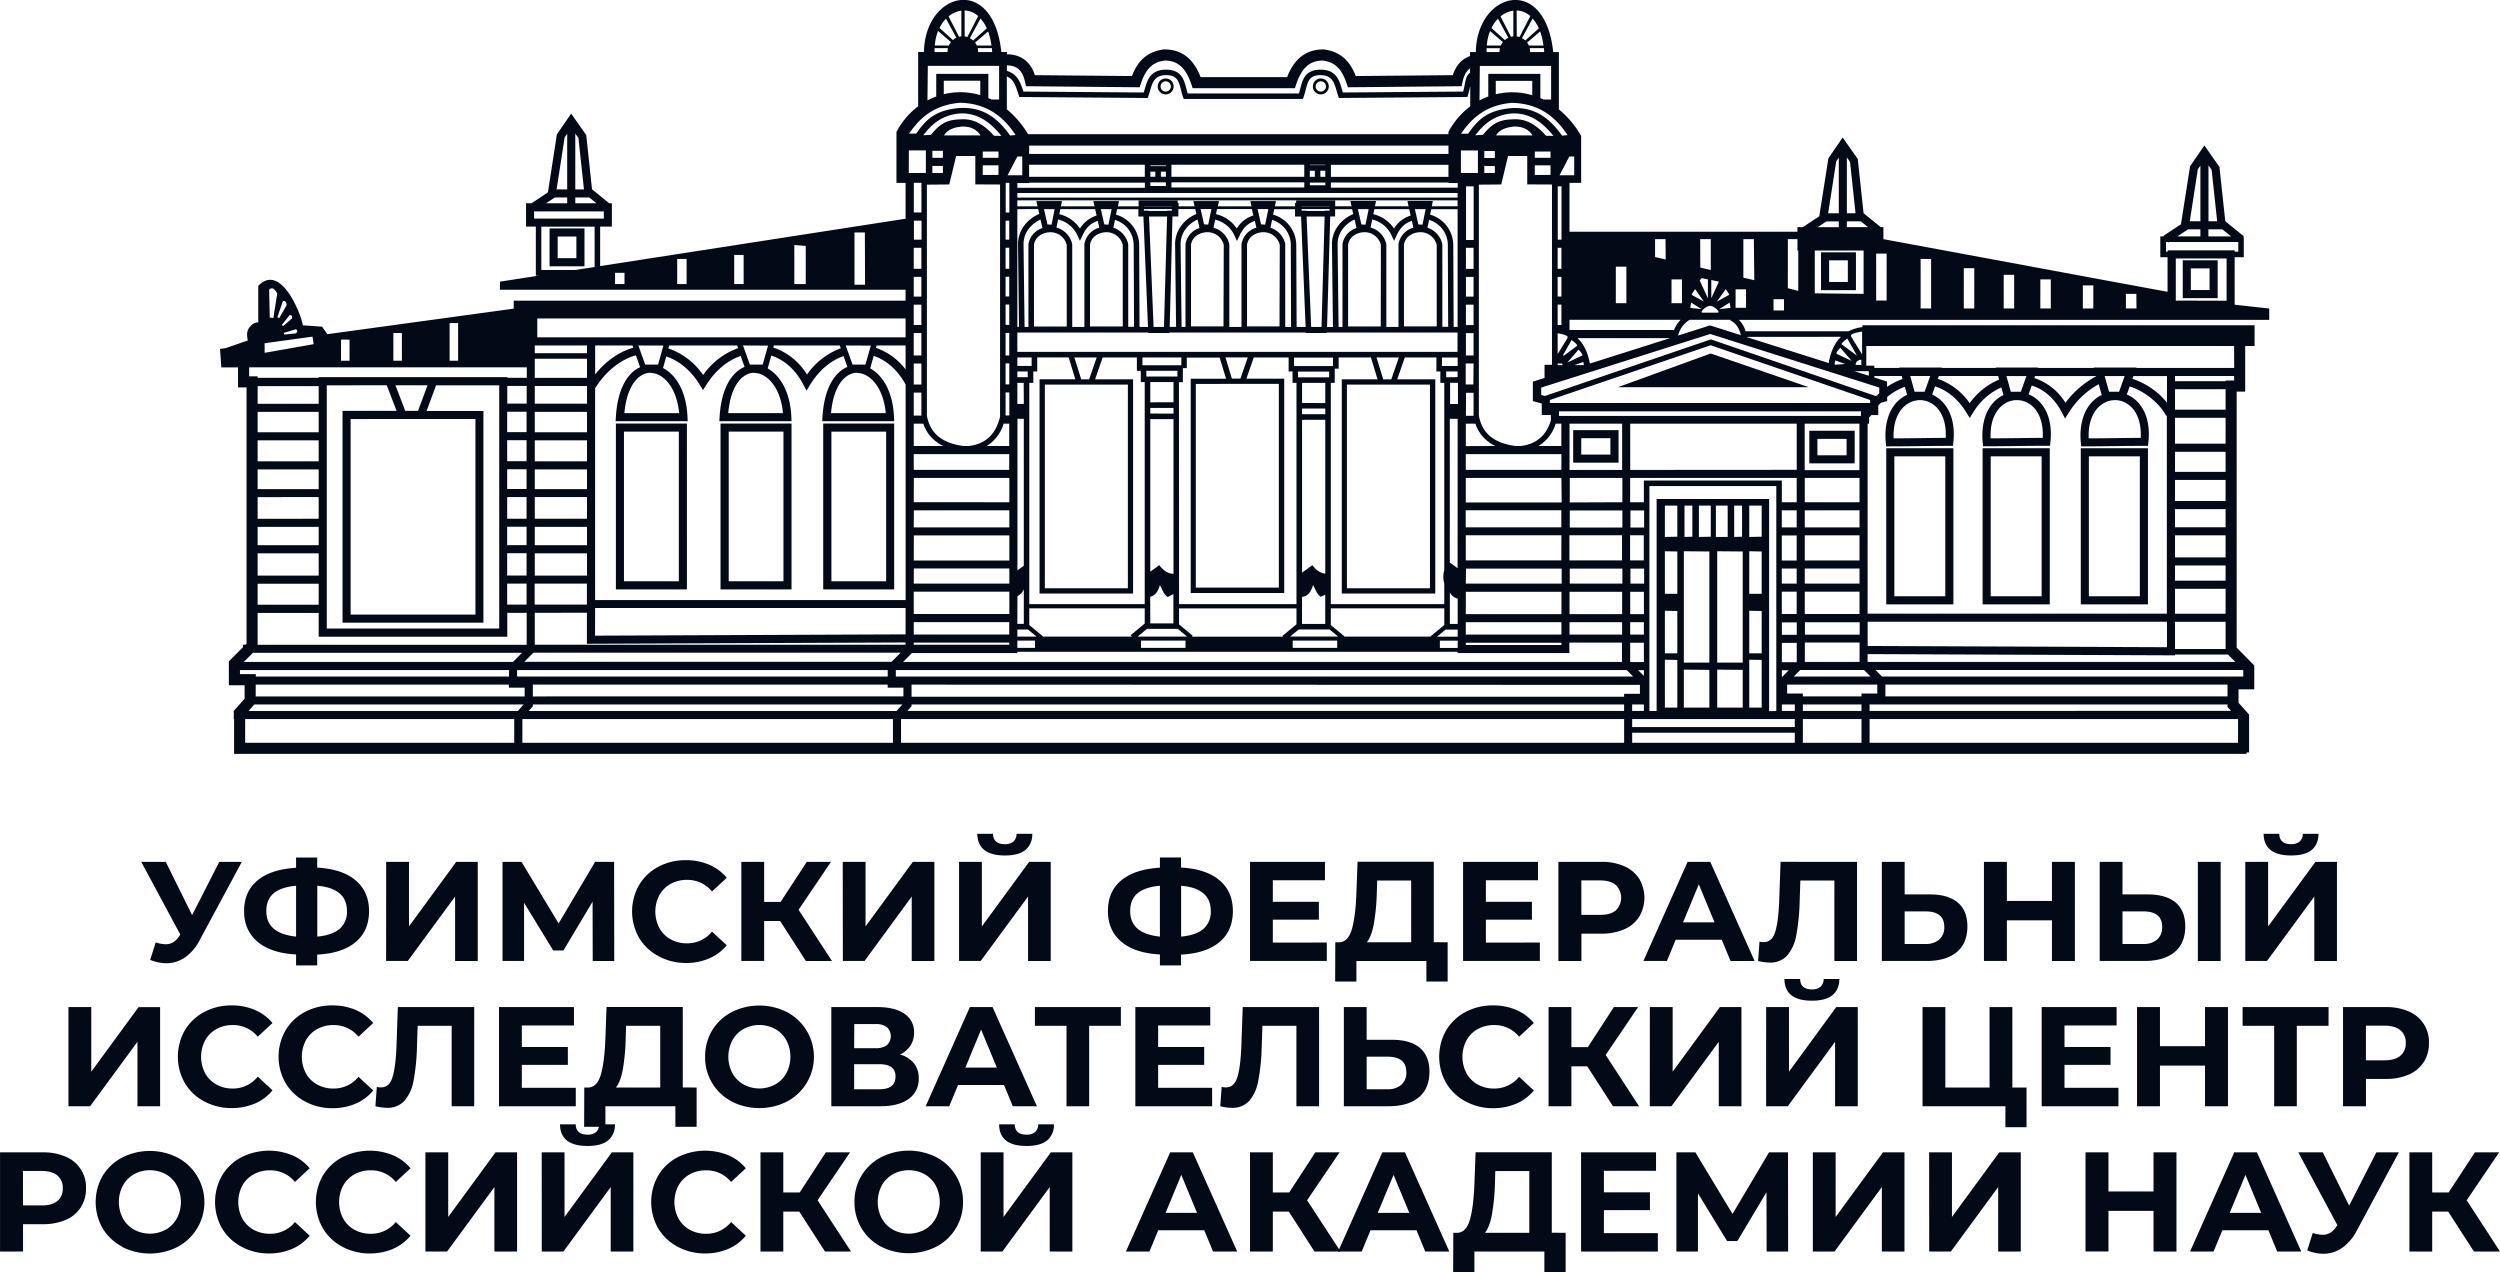 <?xml version="1.0" encoding="UTF-8"?> <svg xmlns="http://www.w3.org/2000/svg" id="Слой_1" data-name="Слой 1" viewBox="0 0 1096.01 557.67"> <defs> <style>.cls-1{fill:#010a16;}</style> </defs> <path class="cls-1" d="M923,302.54a3.49,3.49,0,1,0-3.46-3.48A3.47,3.47,0,0,0,923,302.54Zm0-5.73a2.25,2.25,0,1,1-2.21,2.25A2.23,2.23,0,0,1,923,296.81Z" transform="translate(-411.99 -261.16)"></path> <path class="cls-1" d="M991,302.54a3.49,3.49,0,1,0-3.45-3.48A3.47,3.47,0,0,0,991,302.54Zm0-5.73a2.25,2.25,0,1,1-2.21,2.25A2.23,2.23,0,0,1,991,296.81Z" transform="translate(-411.99 -261.16)"></path> <path class="cls-1" d="M1406.83,396.42l-15.16-1.67V373.91h4v-9.1h-.25l.14-.17-8-6.49L1385,334.36l-6.6-9.43-6.27,9.11-4,25.43-7.66,5.07.17.27h-1.56v9.1h3.18v15.17l-21.72-4L1237.68,366v-5.25h-1.15l-7.54-6.1-2.55-23.79-6.61-9.43-6.26,9.11-4,25.43-7.22,4.78H1200v2h-99.94V341.33h5.11V320.74a42.39,42.39,0,0,0-9.76-11.63V284h-2.48c-3.58-34.26-33.47-26.43-33.93,0h-2.54v1.73c-3.6,1.29-6.2,4.11-7.55,8.38l-42.55.39c-2-5.18-5.6-10.64-14-11.67l-.29,0c-7.45,0-12.64,4-15.82,12.14h-37.9c-3.19-8.17-8.38-12.14-15.82-12.14l-.3,0c-8.44,1-12,6.49-14,11.67l-42.55-.39c-1.89-5.94-6.19-9.1-12.22-9.15v-1h-2.48c-3.58-34.26-33.47-26.43-33.93,0h-2.54v23.79A33.53,33.53,0,0,0,805,319v22.33H809v15.72l-133.9,20.76V360.5h5.14V350.28h-1.15l-7.55-6.1L669,320.39l-6.6-9.43-6.27,9.11L652.2,345.5,645,350.28h-2.39V360.5h4.29V382h1.31l-17,2.63-.08,3.55H809v4.78H637.2v3.51l-81.7,11.2-2.32-3.3-8.41-.58c-.94-5.51-9.81-27.45-19.55-17.31v16a4.33,4.33,0,0,0-3.43,1.73c-1.81,1.83-1.62,4-1.14,6.21l-9.7,3.35-2.5.35.57,8.11h7.32V431h3.74V543.29l-.51.52h-1.08v1.08l-6.17,6.23v10.45h6.91v5.9l-4.61,5.18v.22h-.15v3.54h.15v15.26h882.29V591H1398V574.43l-.63-.7-4-4.48v-5.88h6.9V552.9l-.72-.72-7-7.1V432.84h3.74v-20h4.12v-9.09H1228.48v.82a17.85,17.85,0,0,0-6.07,1.81h-45.15a11.74,11.74,0,0,0-2.9-5h232.47Zm-16.67-31.61h-10v-3.1h6.12Zm-6.16-6.65h-3.8V333.67l1.38,2Zm-8.48-22.78,1.13-1.63v24.41H1372Zm-4.29,26.33h5.42v3.1h-10.1Zm-9.65,9.77v-4.24h.73l.18.26.39-.26h30.29l.1.09v4.15h-1.6v-.56h-29.35v.56Zm-688.1-21.2h-9.27v-2.54h6.13ZM668,344.2h-3.8V319.7l1.38,2Zm-8.47-22.78,1.12-1.64V344.2H656Zm-4.3,26.32h5.42v2.54H651.4Zm-9.1,6.09h30.58V357H646.14Zm3.18,25.71v-19h23.36v17.69L664,379.54Zm36.46,6.15h-4.13v-4.93h4.13Zm27.24,0h-4.13v-11H713Zm25,0h-4.14V372.93H738Zm27.22,0h-5V368.58l5,.43Zm26,.29H786.6V363.07h4.55Zm444.63,45.08v2.54c-.35.32-.7.64-1,1l-.59.16-71.81-24.68-.39-.14-72.78,24.82-1.63-.44v-3.24l74.12-23.5Zm-17-17.36,4.91,5.67-6.6-3.1h0v0h0C1217,416.11,1217.05,415.43,1218.73,413.7Zm.52-1.61c0-.2.21-.95,2.48-2.5l4.25,7.5-6.73-5h0s0,0,0,0ZM1233.72,426h12l.37,1.32a27.94,27.94,0,0,0-6.8,3.45v-2.33l-5.61-1.78ZM524.09,561.3h111v1.35H642v3.83H524.09Zm-6.9-4.6v-1.79H635.14v2.85h-111V556.7Zm123.68-9.35-4,4h-118l4-4Zm-6.48-117h8.5v7.76h-8.5Zm219-135.62c2.52,1,3.57,2.81,5.19,8.11l.26.85h.89l26.55.21c9.87.07,19.78.14,28,.22h.86l.29-.81c.27-.74.5-1.54.74-2.35,1.08-3.76,2.06-7,7.36-6.86,4.58.13,5.24,2.68,6.23,6.54.26,1,.53,2.07.89,3.09l.28.81h52.27l.29-.81c.35-1,.62-2.06.89-3.09,1-3.86,1.64-6.41,6.23-6.54,5.28-.08,6.27,3.1,7.35,6.86.23.81.47,1.61.74,2.35l.29.81h.86c8.2-.08,18.11-.15,28-.22l26.55-.21h.89l.26-.85c.47-1.56.73-2.81,1-3.9v8.84A33.53,33.53,0,0,0,1047,319v1H862.7a42.09,42.09,0,0,0-9.3-10.92ZM1207.59,371H1229v19l-21.41-.25Zm-1.24,18.79h0l-1.39,0Zm-48.27-6.71,2.67.58v8.3l-3.57-7.8A4.21,4.21,0,0,1,1158.08,383.06ZM1239.33,437v-1.8a25.54,25.54,0,0,1,7.75-4.46l1,3.51a12.23,12.23,0,0,0-1.48.77c-5.87,3.58-8.74,11-7.88,20.22l.14,1.61h1.62c4.37,0,8.73-.05,13.09-.11s8.7-.1,13-.1h1.6l.17-1.59c1-9-1.75-16.29-7.47-19.92a13.68,13.68,0,0,0-1.81-1l1.27-3.59c5.44,1.77,10.17,5.69,13.7,11.43l1.49,2.42,1.52-2.4a27.57,27.57,0,0,1,12.34-11l.93,3.36a11.59,11.59,0,0,0-1.21.63c-5.86,3.58-8.74,11-7.88,20.22l.15,1.61H1283c4.37,0,8.73-.05,13.09-.11s8.7-.1,13.05-.1h1.59l.17-1.59c1-9-1.74-16.29-7.47-19.92a13.58,13.58,0,0,0-2.08-1.06l1.36-3.84c5.41,1.65,10.07,5.75,13.17,11.68l1.45,2.77L1319,442a35.61,35.61,0,0,1,13.07-12.4l1.33,4.74a13.15,13.15,0,0,0-1.29.67c-5.86,3.58-8.73,11-7.88,20.22l.15,1.61H1326c4.36,0,8.72-.05,13.09-.11s8.69-.1,13-.1h1.59l.17-1.59c1-9-1.74-16.29-7.46-19.92a13.72,13.72,0,0,0-2-1l1.25-3.52c5.52,1.55,12.89,6.81,16,12.86l.31-.16V530.2H1230.76V446.9h.65v-3.08l.33.21c.2-.32.41-.6.61-.91h3.07V439c.39-.44.79-.85,1.19-1.26Zm14.32-.43a9.87,9.87,0,0,1,5.34,1.56c4.22,2.67,6.36,8.07,6,15-3.82,0-7.63.06-11.45.11s-7.59.09-11.39.1c-.29-7.09,2-12.6,6.31-15.25A10,10,0,0,1,1253.65,436.58Zm37.32,1.48a9.93,9.93,0,0,1,10.56.08c4.22,2.67,6.36,8.07,6,15-3.82,0-7.63.06-11.45.11s-7.59.09-11.39.1C1284.37,446.22,1286.63,440.71,1291,438.06Zm48.18-1.48a9.9,9.9,0,0,1,5.35,1.56c4.22,2.67,6.35,8.07,6,15-3.81,0-7.63.06-11.45.11s-7.59.09-11.38.1c-.29-7.09,2-12.6,6.3-15.25A10,10,0,0,1,1339.15,436.58Zm48.55,109.11h-22.18V533.77h22.18Zm-188.87,34.24h-71.29v-3.52h71.3Zm-397.66-25v2.85H638.69v-2.85ZM669.34,513.52h-22.9v-9.79h22.9Zm0-13.33h-22.9v-8.06h22.9Zm0-11.6h-22.9v-9.5h22.9Zm0-13h-22.9v-8.63h22.9Zm0-12.18h-22.9v-9.21h22.9Zm0-12.75h-22.9v-8.93h22.9Zm33.49-38L700.49,421h-5.64l-3-8.38Zm-5.65,12h.06c5.44.05,11.45,6.22,12.48,17.61h-24C686.92,429.23,692.55,424.58,697.18,424.58Zm-4.58-2.52c-5.09,2.32-9.84,8.83-10.61,21.8l-.11,1.88h31.59l-.08-1.85c-.47-11.34-5.18-18.6-10.73-21.46l1.43-5.1c5.79,2,10.83,6.21,14.61,12.35l1.49,2.42,1.52-2.4c4-6.26,9.16-10.57,15-12.57l1.7,4.79c-5.21,2.19-10.16,8.69-10.95,21.94l-.11,1.88H759l-.08-1.85c-.46-11.1-5-18.3-10.38-21.29l1.57-5.65c5.76,1.87,10.71,6.29,14,12.62l1.45,2.77,1.64-2.67c3.75-6.13,8.91-10.5,14.6-12.47l1.68,4.73c-5.21,2.21-10.12,8.71-10.91,21.93l-.11,1.88H804l-.08-1.85c-.46-11.14-5-18.34-10.43-21.31l1.53-5.49c5.66,1.9,10.57,6.3,14,12.57v94.5H672.89V431.35c4.75-7.47,11.05-12.52,17.89-14.41Zm56.11-9.46L746.37,421h-5.64l-3-8.38Zm-6,12h.06c5.44.05,11.45,6.22,12.48,17.61h-24C732.41,429.23,738,424.58,742.67,424.58Zm51.06-12L791.39,421h-5.64l-3-8.38Zm-6,12h.06c5.44.05,11.45,6.22,12.48,17.61h-24C777.48,429.23,783.1,424.58,787.74,424.58Zm75.42-83.25v-.19h50.72v2.25H858v-2.06Zm0-16.44H1047v3.65H863.16Zm204.15,9V337h-4.62V333.9Zm-4.62-3.57v-3.06h4.62v3.06Zm43,86.57v0l-6.6,3.11,4.91-5.67c1.68,1.73,1.73,2.4,1.69,2.56Zm121.56,122.43h-24v-5.44h24Zm-96.34,22v3.9H1124v1.28H811.62V561.3ZM977.6,540.23l3.75-3.1h13.53l3.75,3.1ZM998.22,542v3.19h-19.5V542Zm-87.5-1.74,4.1-3.39h13.54l4.09,3.39Zm21,1.74v3.19h-19.5V542ZM815.93,429.73h-3.35v-9.21h3.35Zm.85,17.17a16.39,16.39,0,0,0,8.8,9.79h-13V446.9Zm14.39-117.36h8.41V342l10.84.05V443.83c-1.87,7.83-6.44,12-13.69,12.86h-2.39c-9.43-1.27-14.56-5.55-16-13.3V342.12l9.8-.09Zm21.67,40.24h1.61V379h-1.61Zm5.16-24h193v2H858Zm58.31-4.68h6.81v1.59h-6.81Zm-53.15-7.73h50.72v5.29H863.16ZM1094,446.9h2.49v9.79h-10A17.39,17.39,0,0,0,1094,446.9Zm99.14,38h6.52v7.47h-6.52Zm0,11h6.52v11h-6.52Zm0,14.5h6.52V517h-6.52Zm0,10.15h6.52v9.79h-6.52Zm10.07,0h24v9.79h-24Zm24-3.55h-24v-6.6h24Zm0-10.14h-24v-11h24Zm-24-14.5v-7.47h24v7.47Zm24-11h-24V470.68h24Zm-27.53,0h-6.52v-9.53h-60.5v9.53h-6V470.68h73Zm-387.11-21.1h41.87v6.89H812.58Zm48.15-91.93c-.07-5.69,4-9.41,7.43-10.91l.85,3.72a8.9,8.9,0,0,0-6.14,7.07V404.5h-1.7Zm6.12-16.7H858V349h193v2.58h-11.31l.46-2.3H1029l.52,2.3h-14.74l.47-2.3H1004l.52,2.3h-7.17V349.1H980.22v1h-.45v1.51H970.9l.47-2.3H960.14l.52,2.3H945.92l.47-2.3H935.17l.52,2.3h-7v-1.5h-.41v-1H911.16v1h0v1.51h-9.07l.47-2.3H891.31l.52,2.3H877.09l.47-2.3H866.33Zm229.67,115.52H1054.6v-6.89h41.92Zm-52.36-49.26h6.89v3.72h-6.89ZM986.8,404.5l-2-48.41h7.91l-1.36,48.41Zm-69.07,0-2-48.41h7.91l-1.36,48.41Zm-13.52-.21H889.85V368.45c.56-3.51,3.7-5.27,6.59-5.46a7.33,7.33,0,0,1,7.77,5.54Zm-4.88-51.44-1.39,6.81-1.82-.11-1.52-6.7Zm-6.58,2.81a12.92,12.92,0,0,0-7.28,5.7,15,15,0,0,0-9.09-6.29l.45-2.22h15.28ZM871.88,363a7.33,7.33,0,0,1,7.77,5.54v35.76H865.29V368.45C865.85,364.94,869,363.18,871.88,363ZM882,368a9.68,9.68,0,0,0-6.86-7.08l.72-3.53a12.39,12.39,0,0,1,8.49,7l1.1,2.34,1.1-2.34c1.62-3.44,3.56-5.32,6.69-6.42l.68,3a9,9,0,0,0-6.53,7.19V404.5h-5.33V368.36Zm24.56,0a9.7,9.7,0,0,0-6.47-7l.71-3.44a11.54,11.54,0,0,1,8.2,10.67l.16,36.21h-2.55V368.36Zm5,36.47-.15-36.22a14,14,0,0,0-10.16-13l.49-2.39h9.32v3.24h2.21l2,48.41Zm4-50.94h-2.09v-.71h12.26v.71h-2.09v.1h-8.08Zm10.17-1.95H913.59v-.07h12.26Zm.28,4.48h2.57v-3.24H936l.49,2.16c-4.85,1.93-9.4,6.87-9.33,13.33l.43,36.16h-2.8Zm46.92,48.2H958.69V368.45c.55-3.51,3.69-5.27,6.58-5.46a7.34,7.34,0,0,1,7.78,5.54Zm-4.89-51.44-1.39,6.81-1.81-.11-1.52-6.7Zm-6.58,2.81a12.9,12.9,0,0,0-7.27,5.7,15,15,0,0,0-9.1-6.29l.46-2.22h15.27Zm-13.09,48.63H934.13V368.45c.55-3.51,3.69-5.27,6.58-5.46a7.33,7.33,0,0,1,7.78,5.54Zm-5.3-51.44-1.39,6.81-1.82-.11-1.52-6.7ZM930,404.5l-.43-36.19c-.06-5.69,4.05-9.4,7.44-10.91l.84,3.72a8.89,8.89,0,0,0-6.13,7.07V404.5ZM950.88,368A9.68,9.68,0,0,0,944,361l.72-3.53a12.36,12.36,0,0,1,8.48,7l1.1,2.34,1.11-2.34C957,361,959,359.1,962.11,358l.68,3a9,9,0,0,0-6.52,7.19V404.5h-5.34V368.36Zm24.56,0a9.71,9.71,0,0,0-6.47-7l.7-3.44a11.55,11.55,0,0,1,8.21,10.67L978,404.5h-2.56V368.36Zm5,36.47-.16-36.22a14,14,0,0,0-10.15-13l.49-2.39h9.12v3.24h2.64l2,48.41Zm4.27-50.94h-2.08v-.71h12.25v.71h-2.09v.1h-8.08Zm10.17-1.95H982.66v-.07h12.25Zm.28,4.48h2.15V356h0v-3.14h7.45l.5,2.16c-4.85,1.93-9.41,6.87-9.33,13.33l.43,36.16h-2.58Zm46.69,48.2h-14.36V368.45c.56-3.51,3.7-5.27,6.59-5.46a7.32,7.32,0,0,1,7.77,5.54ZM1037,352.85l-1.39,6.81-1.81-.11-1.52-6.7Zm-6.58,2.81a12.92,12.92,0,0,0-7.28,5.7,15,15,0,0,0-9.09-6.29l.46-2.22h15.27Zm-13.1,48.63H1003V368.45c.56-3.51,3.7-5.27,6.59-5.46a7.31,7.31,0,0,1,7.77,5.54Zm-5.3-51.44-1.39,6.81-1.81-.11-1.52-6.7ZM998.83,404.5l-.43-36.19c-.07-5.69,4.05-9.4,7.44-10.91l.84,3.72a8.9,8.9,0,0,0-6.14,7.07V404.5ZM1019.71,368a9.67,9.67,0,0,0-6.86-7.08l.72-3.53a12.37,12.37,0,0,1,8.49,7l1.1,2.34,1.1-2.34c1.62-3.44,3.56-5.32,6.69-6.42l.68,3a9,9,0,0,0-6.53,7.19V404.5h-5.33V368.36Zm24.56,0a9.68,9.68,0,0,0-6.47-7l.71-3.44a11.56,11.56,0,0,1,8.21,10.67l.15,36.21h-2.55V368.36Zm5,36.47-.16-36.22a14,14,0,0,0-10.16-13l.49-2.39h11.57V404.5Zm8.64,25.23h-3.35v-9.21H1058Zm74.72,77.13h-6v-11h6Zm-9.54,0h-23.06v-11h23.06Zm-26.61,0H1054.6v-11h41.92Zm-41.92-14.5v-7.47h41.92v7.47Zm-3.55,17.94-3.42-2.51,0,0v-63h3.44ZM1058,417h-3.35v-9.79H1058Zm0-13.34h-3.35v-8.92H1058Zm0-12.46h-3.34v-8.63h3.34Zm0-12.18h-3.34v-9.21h3.34Zm-12,47.53V424h5v2.5Zm5.16,2.43v9.29h-3.44V429Zm3.55,81.45h41.92V517H1054.6Zm45.47,0h23.06V517h-23.06Zm26.6,0h6V517h-6Zm6-18h-6v-7.47h6Zm-9.54,0h-23.06v-7.47h23.06Zm-23.06-11V470.68h23.06v10.66Zm-3.55,0H1054.6V470.68h41.92Zm-41.92-48.06H1058v10.08h-3.35Zm3.34-67h-3.34V342.85h3.34ZM874.35,352.85,873,359.66l-1.81-.11-1.52-6.7Zm41,54.09v.21h9.27v-.21h59.77v.21h9.28v-.21h57.3v8.49H858v-8.49Zm123.53,22.82v89.31h-36.4V429.76Zm-20.49-2.31-2.92-9.58h9.78l-3.31,9.58Zm-45.75,2v89.31h-36.4V429.47Zm-20.58-2.31-2.83-9.29h9.78l-3.21,9.29ZM926.46,444.9v67.82c-2.36-.07-4.39-1.34-6.24-3.8l-3.94,2.88V444.9Zm-10.18-2.44V440h10.18v2.49Zm10.18-4.93H916.28v-8.87h10.18Zm-11.91-11.3v-2.5h13.63v2.5Zm-1.72-4.93v-3.43H929.9v3.43Zm-6.38,8.46v89.31h-36.4V429.76ZM886,427.45,883,417.87h9.79l-3.32,9.58Zm-21.73-9.58v3.72H858v-3.72Zm-3.44,26.9v64.41l-2.79,2V444.77Zm0-6.53H858V429h2.79Zm1.73-11.72H858V424h4.52Zm-49.94,44.16h41.87v10.66H812.58Zm0,14.21h41.87v7.47H812.58Zm0,11h41.87v11H812.58Zm0,14.5h41.87V517H812.58Zm41.87,10.15v9.79H812.58v-9.79Zm3.55,1.93a5.4,5.4,0,0,0,2.79-3v15.2H858ZM863.23,429H865V424h1.72v-6.15H880.5l2.91,9.58H867.74v93.93h41V427.45H892.09l3.31-9.58h15v5.86h1.72v4.93h1.72V526H863.23Zm53,93.78c2-.44,3.5-2.13,4.23-5.11,1.14,1.74,1.4,3.77,3.44,5.21a23.85,23.85,0,0,0,2.51-1.3v12.88H916.28Zm12.61-94.07h1.72v-6.15h1.72v-4.64h14.41l2.82,9.29H934v93.93h41V427.16H958.43l3.21-9.29h15.29V424h1.72V429h1.72v97H928.89Zm50.47-7.07v-3.72h17.06v3.72Zm1.72,2.43H994.7v2.5H981.08ZM993,440.26v2.49H982.8v-2.49Zm-10.18-2.44V429H993v8.87ZM993,445.19v67.47c-2.11-.24-4-1.48-5.66-3.74l-4.52,3.3v-67ZM982.8,522.82c2.36-.22,4-2,4.81-5.2,1.14,1.74,1.4,3.77,3.44,5.21.61-.39,1.3-.6,1.93-.94V534.7H982.8ZM995.42,429h1.72V422.8h1.72v-4.93H1013l2.91,9.58h-15.68v93.93h41V427.45h-16.68l3.32-9.58h13.85V424h1.72V429h1.72v82.13a10.38,10.38,0,0,0,0,5.78V526H995.42Zm52.19,91.94a5.69,5.69,0,0,0,3.44,2.69V534.7h-3.44Zm7-.34h41.92v9.79H1054.6Zm45.47,0h23.06v9.79h-23.06Zm26.6,0h6v9.79h-6Zm0-53.42V446.9h73v20.23Zm-3.54,0h-23.06V446.9h23.06Zm-68.53-10.44V446.9h4.2a16.39,16.39,0,0,0,8.8,9.79Zm-3.55-115.36v2.06H995.46v-2.25H1047v.19Zm-58,1h-6.81v-1.17H993ZM986.22,336h2.19v2.66h-2.19Zm4.62,2.66V336H993v2.66Zm2.19-5.1h-6.81v-.19H993Zm-9.24,5.1H925.55v-5.29h58.24Zm-67.48-5h6.81V334h-6.81Zm6.81,2.76v2.23h-2.19v-2.23Zm-6.81,0h2.18v2.23h-2.18Zm9.24,4.67h58.24v2.25H925.55Zm-58.42,11.71.49,2.16c-4.85,1.93-9.4,6.87-9.32,13.33l.42,36.16H858V352.85Zm-14.29,29.69h1.61v8.63h-1.62Zm0,12.17h1.62v8.92h-1.62Zm0,12.47h1.61V417h-1.61Zm0,13.34h1.63v9.21h-1.64Zm0,12.76h1.64v10.08h-1.64ZM852,446.9h2.44v9.79h-9.91A17.39,17.39,0,0,0,852,446.9Zm2.44,87v5.44H812.58v-5.44ZM858,542h7.74v3.19H858Zm0-1.74v-3.1h4.69l3.75,3.1Zm5.23-5.08v-7.32h50.61v6.66l-6.15,5.1.53.64H869.09l.11-.14Zm65.66-.29v-7h51.48v6.95l-6.16,5.1.3.35h-40l.36-.43Zm66.53.29v-7.32h49.75v7.32l-6,4.94.11.14h-38l.11-.14Zm50.29,2h5.34v3.1H1042Zm-2.47,4.84h7.81v3.19h-7.81Zm11.36.91h41.92v1H1054.6Zm0-3.55v-5.44h41.92v5.44Zm45.47-5.44h23.06v5.44h-23.06Zm26.6,0h6v5.44h-6Zm6,9v8.48h-6v-8.48Zm0,12v2.55l-2.53-2.55Zm54.91,18V479.92h-49.32v92.95h-3.16V474.25h55.63v98.62Zm-40.25-70v18.56h-5.45V502.83Zm-5.45-6.38V482.82h5.45v13.63Zm5.45,32.47v18.56h-5.45V528.92Zm0,21.46v20.88h-5.45V550.38Zm14.05-47.55v48.71h-11.19V502.83Zm-10.9-6.38V482.82h3.44v13.63Zm6.31,0V482.82H1162v13.63Zm4.59,58.28v16.53h-11.19V554.73Zm14.62-51.9v48.71h-11.18V502.83Zm-3.73-6.38V482.82h3.44v13.63Zm3.73,58.28v16.53h-11.18V554.73Zm-6.59-58.28h-5.17V482.82h5.17Zm14.91,6.38v18.56h-5.45V502.83Zm-5.45-6.38V482.82h5.45v13.63Zm5.45,32.47v18.56h-5.45V528.92Zm0,21.46v20.88h-5.45V550.38Zm8.85,7.38v-2.85h3l-2.82,2.85Zm0-6.4v-8.48h6.52v8.48Zm0-12v-5.44h6.52v5.44Zm34-72.2h-24V446.9h24Zm.64-23.77H1095.47v-2h132.39ZM1084,428.46V437l3.9,1.06v5.05h4v2.39c-2.11,6.73-6.48,10.4-13.18,11.18h-2.39c-9.43-1.26-14.56-5.55-16-13.3V342.12l9.8-.09,3-12.49h8.41V342l10.84.05v79.05h-3.26v5.77Zm10.87-45.92h1.65v8.63h-1.65Zm0,12.17h1.65v8.92h-1.65Zm4.33,14.62-4.33,7.06v-9.12c2.76.44,3.9,1,4.33,1.38Zm-2.13,11.9h-2.2v-.71h1.88A2,2,0,0,1,1097.07,421.23Zm5.15,0,3.89-1.4a5.36,5.36,0,0,1,.24,1.4Zm1.23-8.49v0l-5.71,4.25h-.59l3.82-6.75c2.28,1.56,2.49,2.31,2.48,2.5h0S1103.45,412.73,1103.45,412.74ZM1096.52,379h-1.65v-9.21h1.65Zm-28.65-58.47q2-3.39,8-3.89,5.42-.08,8,3.89ZM995.46,338.7v-5.29H1047v5.29Zm-141,27.53h-1.61v-8.34h1.6Zm-28.6-45.71q2-3.39,8-3.89,5.42-.08,8,3.89ZM812.58,443.36V433.28h3.35v10.08ZM815.92,379h-3.34v-9.21h3.34Zm0,3.55v8.63h-3.34v-8.63Zm0,12.17v8.92h-3.35v-8.92Zm-3.35,12.47h3.35V417h-3.35ZM672.89,527.7H809v11.57l-136.14.57Zm139.69,15.18h41.87v.93H812.58Zm-.8,4.58H858v-.56h193v.56h49v-4.58h23.06v8.48H807.92Zm313.37,7.45,2.82,2.85H804.72v-2.85Zm-324,6.39v1.35h6.9v3.83H645.59V561.3ZM811.62,570H1124v2.85H809.79l1.83-2.06Zm315.91,0h5.14v2.85h-5.14Zm65.64,2.85V570h5.67v2.85Zm9.21-2.85h25.69v2.85h-25.69Zm25.69-3.54h-25.69V565.2h-6.9v-3.9H1235v3.9h-6.9Zm-29.68-8.72,2.82-2.85h28l2.82,2.85Zm4.85-6.4v-8.48h24v8.48Zm27.52-17.61H1362v11.17l-131.21-.53Zm156.94-3.52h-22.18V519.29h22.18Zm0-14.48h-22.18v-6.68h22.18Zm0-10.22h-22.18v-9.66h22.18Zm0-13.21h-22.18v-7.95h22.18Zm0-11.5h-22.18v-9.23h22.18Zm0-12.77h-22.18v-8.81h22.18Zm0-12.36h-22.18V444.34h22.18Zm0-14.9h-22.18v-9h22.18Zm-155.83-3-.06.07H1091.45v-1.32l70.5-24,69.92,24ZM1109,420.55c-.92-5-2.76-8.63-5.41-11.15h40.57Zm-12.44-54.32h-1.65V342.85h1.65Zm-4.81-32.58v4.19h-6.9v-4.19Zm-6.9-3.32v-2.74h6.9v2.74Zm4.91-9.66c-4-4.53-8.64-7.72-14.8-7.17-7.34.09-10,3.52-12.85,6.76l-3.35.22c3.87-5.13,8.65-9,16.13-9.58,7.62-.34,13.3,3.83,18.15,9.84Zm-29.85,6.45V337h-7.45v-9.86Zm-199.76,2.64V338h-6.42l4.28-8.22Zm-5.66,11.57v13h-1.6v-13Zm-4.76-7.68v4.19h-6.9v-4.19Zm-6.9-3.32v-2.74h6.9v2.74Zm4.91-9.66c-4.05-4.53-8.64-7.72-14.8-7.17-7.34.09-10,3.52-12.85,6.76l-3.35.22c3.87-5.13,8.65-9,16.13-9.58,7.62-.34,13.3,3.83,18.15,9.84Zm-27,9.66v-3.06h4.62v3.06Zm4.62,3.57V337h-4.62V333.9Zm-9.37,32.33h-3.34v-8.34h3.34ZM809,423.14a27.41,27.41,0,0,0-13-9.47l.29-1.07H809ZM780.14,412.6l.45,1.25a31.19,31.19,0,0,0-14.82,11.53A27.51,27.51,0,0,0,751,413.52l.26-.92Zm-45,0,.42,1.18a31.92,31.92,0,0,0-15.31,11.78A30.6,30.6,0,0,0,705,413.9l.37-1.3Zm-45.88,0,.36,1c-6.22,1.77-12,5.83-16.71,11.7V412.6ZM669.34,416h-22.9V412.6h22.9Zm-22.9,2.44h22.9v8.38h-22.9Zm22.9,11.93v7.76h-22.9v-7.76Zm-35,11.3h8.5v8.93h-8.5Zm0,12.47h8.5v9.21h-8.5Zm0,12.76h8.5v8.63h-8.5Zm0,12.18h8.5v9.5h-8.5Zm0,13h8.5v8.06h-8.5Zm0,11.6h8.5v9.79h-8.5Zm0,13.34h8.5v9.21h-8.5Zm12.05,0h22.9v9.21h-22.9Zm22.9,12.76V543.4L809,542.82v1H646.44v-14Zm137.55,17.52-4,4h-161l4-4ZM645.59,570h162L805,572.87H643.76l1.83-2.06Zm157.87,6.39V586.8H641V576.41Zm3.55,0h317V586.8H807Zm320.53,6h71.29v4.43h-71.28Zm74.84-6h25.7V586.8h-25.71Zm29.24,0h161.54V586.8H1231.63Zm0-3.54V570h156.93v1.1l.62.7.94,1Zm156.93-6.39h-150V561.3h150Zm-151.49-8.72-2.83-2.85h161.22v2.85Zm-6.3-6.4v-3.42l133,.54h1.78v-.35h23.21l3.2,3.23ZM1390.12,428h-2.42v.27h-22.18V426h25.92V428ZM1362,437.64a33.11,33.11,0,0,0-15.15-10.41l.43-1.21H1362ZM1341,432.91h-4.39l-1.93-6.89h8.77Zm-10-6.81a40.16,40.16,0,0,0-13.5,11.64,25.46,25.46,0,0,0-13.66-10.85l.31-.87H1331Zm-30.62-.08-2.44,6.89h-4.4l-1.92-6.89Zm-12,1.58a29.85,29.85,0,0,0-12.86,10.32,28.32,28.32,0,0,0-14-10.68L1262,426h26ZM1258.21,426l-2.45,6.89h-4.4l-1.92-6.89Zm-26.93-.11-6.31-2h6.31Zm-5.78-4.81c.06-1.44,1.12-2.11,2.49-2.22,0,.77,0,1.54.08,2.32C1227.25,421.11,1226.32,421.18,1225.5,421.1Zm-4.6-.35-4.47.34h0a0,0,0,0,1,0,0h0c-.07-.08-.24-.45.15-1.9Zm-120.83-14.9v-4.47h48.7a13.43,13.43,0,0,0-3,4.82v-.35Zm20.3-11.75v-16H1125v16Zm29,0h-4.58V383.66h4.58Zm4.09-.23,4.5,2.83-4.91-.53A12.6,12.6,0,0,1,1153.42,393.87Zm.12-3.47a14.35,14.35,0,0,1,1.57-2.45l3.83,5.44Zm8.12,4.86c1.78,0,4.88,3,3.23,3h-6.45C1156.79,398.29,1159.89,395.26,1161.66,395.26Zm3-1.87,3.84-5.44a15,15,0,0,1,1.57,2.45Zm5.53.48a12.6,12.6,0,0,1,.41,2.3l-4.91.53Zm-8-1.93v-8l3.33.71Zm68.7-31.18h-9.27v-2.54h6.13Zm-5.47-6.09h-3.8v-24.5l1.39,2ZM1217,331.89l1.12-1.63v24.41h-4.67Zm-4.3,26.33h5.42v2.54h-9.26ZM1195.79,366H1200v5h.36v17.68l-4.58-1.17Zm-19.5,0h4.59l.21,18-4.8-1.1Zm-18.93,0H1162v13.56l-4.59-1.1Zm-19.78,0h4.58l.08,8.92-4.66-1.08Zm-35.45-36.21V338h-6.42l4.28-8.22Zm-2.92-9.39-2.4.22c-5.36-7.45-11.59-12.58-22-12.07-11.24.88-15.13,5.54-19.17,11.2l-3.14.06c4.94-7.27,11.28-12.57,22.23-13.56C1086.61,306.51,1093.72,312.16,1099.21,320.37Zm-31.47-17.89v-5.91h16v6.31A30.67,30.67,0,0,0,1067.74,302.48ZM1089,284h-6.2v-.14a6.92,6.92,0,0,0-.18-1.59h6.21C1088.88,282.85,1088.94,283.43,1089,284Zm-.31-2.89h-6.46a7.1,7.1,0,0,0-.74-1.28l5.69-4.89A30.12,30.12,0,0,1,1088.67,281.13Zm-2.06-7.54-5.95,5.34a7,7,0,0,0-1.45-1l4.65-8.59-.09-.16A16.15,16.15,0,0,1,1086.61,273.59Zm-9.74-7.81a9.51,9.51,0,0,1,6,2.44l-4.74,9.19a6.84,6.84,0,0,0-1.21-.26ZM1092,290.07V304.8h-3.32c-.46-.23-.93-.44-1.39-.64V293.54h-22.83v9.94a30.7,30.7,0,0,0-3.85,1.71l.14-15.12Zm-16.56-24.23v11.29a6.14,6.14,0,0,0-1,.19l-4.61-8.95A11,11,0,0,1,1075.44,265.84Zm-6.73,3.53,4.54,8.37a6.26,6.26,0,0,0-1.5,1l-5.89-5.29A15.67,15.67,0,0,1,1068.71,269.37Zm-3.46,5.42,5.62,4.84a7.19,7.19,0,0,0-.92,1.5h-6.15A21.44,21.44,0,0,1,1065.25,274.79Zm-1.52,7.5h5.83a6.41,6.41,0,0,0-.19,1.59V284h-5.64C1063.71,283.43,1063.71,282.85,1063.73,282.29ZM861.36,297.06l.41,1.9,49.84.46.57-1.67c2.21-6.52,5.15-9.36,10.47-10.05,5.72.05,9.21,3.19,11.65,10.47l.56,1.66h44.81l.56-1.66c2.44-7.28,5.94-10.42,11.66-10.47,5.31.69,8.26,3.53,10.47,10.05l.57,1.67,49.83-.46.41-1.9c.61-2.84,1.68-4.77,3.3-5.93v1.93c-1.53,1.11-1.86,2.71-2.27,4.83-.18.94-.39,2.08-.76,3.42l-25.64.19-27.1.21c-.14-.45-.27-.91-.41-1.38-1.13-3.93-2.52-8.85-9.76-8.62-6.43.17-7.54,4.53-8.52,8.37-.18.68-.35,1.38-.56,2.07H932.66c-.21-.69-.38-1.39-.56-2.07-1-3.84-2.09-8.2-8.52-8.37-7.26-.22-8.63,4.69-9.76,8.61-.14.48-.27.94-.41,1.39l-27.1-.21-25.66-.19c-1.59-5.06-3.06-7.74-7.25-9.1v-2.38C857.83,289.83,860.29,292.08,861.36,297.06ZM847,284h-6.2v-.14a6.92,6.92,0,0,0-.18-1.59h6.21C846.86,282.85,846.92,283.43,847,284Zm-.31-2.89h-6.46a7.1,7.1,0,0,0-.74-1.28l5.69-4.89A30.12,30.12,0,0,1,846.65,281.13Zm-2.06-7.54-6,5.34a7,7,0,0,0-1.45-1l4.65-8.59-.09-.16A16.15,16.15,0,0,1,844.59,273.59Zm-9.74-7.81a9.51,9.51,0,0,1,5.95,2.44l-4.74,9.19a6.84,6.84,0,0,0-1.21-.26Zm-1.43.06v11.29a6.14,6.14,0,0,0-1,.19l-4.61-8.95A11,11,0,0,1,833.42,265.84Zm-6.73,3.53,4.54,8.37a6.26,6.26,0,0,0-1.5,1l-5.89-5.29A15.67,15.67,0,0,1,826.69,269.37Zm-3.46,5.42,5.62,4.84a6.79,6.79,0,0,0-.92,1.5h-6.15A21.44,21.44,0,0,1,823.23,274.79Zm-1.52,7.5h5.83a6.41,6.41,0,0,0-.19,1.59V284h-5.64C821.69,283.43,821.69,282.85,821.71,282.29Zm-3,7.78H850V304.8h-3.33c-.45-.23-.92-.44-1.38-.64V293.54H822.44v9.94a30.7,30.7,0,0,0-3.85,1.71Zm23,6.5v6.31a30.67,30.67,0,0,0-16-.4v-5.91Zm-9,9.65c11.88.29,19,5.94,24.48,14.15l-2.4.22c-5.36-7.45-11.59-12.58-22-12.07-11.24.88-15.13,5.54-19.17,11.2l-3.14.06C815.42,312.51,821.76,307.21,832.71,306.22Zm-22.31,20.9h7.45V337H810.4Zm5.51,14.21v13h-3.34v-13ZM809,409.06H647.54v-8.29H809ZM609.1,402.8h3.73v16.52H609.1Zm-24.66,4.35h3.73v12.17h-3.73Zm-22.94,2.9h3.73v9.27H561.5Zm-12,2L528,415.84v-4.2l21-2.9Zm-7.7-4.74-5.14.52-.28-.73,5.33-1.59Q542.85,406.13,541.75,407.34Zm-1.73-6.6-3.93,3.38-.64-.44,3.49-4.36C539.81,399.19,540.17,399.66,540,400.74Zm-4.08-7.45c.92-.42,1.47.13,1.67,1.65l-3.23,5.71-.85-.42Zm-2.45-3.51-1.71,10.82-1.57-.15-.28-12.26C531.11,387,532.3,387.51,533.49,389.78Zm109.4,32.44v4.61h-8.5v-.29H551.7v.29H524.94v-.66h-3.73v-3.95Zm-22.52,22.65v85.76H565.71V444.87Zm-30.77-3.54-4.31-11.24h14.08l-4.17,11.24Zm-8.11-11.24,4.31,11.24H562.16v92.85h61.76V441.33H599l4.17-11.24h27.68V536.72H555.25V430.09ZM551.7,526.28H524.94v-9.21H551.7Zm0-12.76H524.94v-9.79H551.7Zm0-13.33H524.94v-8.06H551.7Zm0-11.6H524.94v-9.5H551.7Zm0-13H524.94v-8.63H551.7Zm0-12.18H524.94v-9.21H551.7Zm0-12.75H524.94v-8.93H551.7Zm0-12.47H524.94v-7.76H551.7Zm-26.76,91.69H551.7v10.44h82.69V529.83h8.5v14H524.94ZM523.47,570H641.54L639,572.87H520.94Zm-4,6.39H637.43V586.8H519.48Zm872-153.93h-42.93l.06-.18H1330l0,.18h-24.58l.06-.18H1287l0,.18h-23.78l.06-.18h-18.57l0,.18h-11v-1h-3.53v-8.6h161.25Zm-163.12-5.92-4.85-7.89V408c.45-.39,1.65-1,4.85-1.48Zm-9.27-7.72c-2.67,2.59-4.5,6.37-5.38,11.49L1177.89,409a.78.78,0,0,0,0-.14Zm-43.84-.71-13.55-4.29-14,4.44a11,11,0,0,1,5.08-6.9h17.84l-.1.2C1173.24,403,1174.46,405.08,1175.21,408.13Zm2.22-12h-4.58V388h4.58Zm16.64,1.16h-4.59v-4.93h4.59Zm45-4.35h-4.59V372.35h4.59Zm19.5,3.48H1254V374.67h4.59Zm18.92,0h-4.59V378.73h4.59Zm17.49,0h-4.59V381.63H1295Zm16.06,0h-4.59V383.66h4.59Zm18.64,0h-4.59V386.27h4.59Zm36.16-3.47V374.47h22.27V393Zm-17.24,3.47H1344V390h4.58Z" transform="translate(-411.99 -261.16)"></path> <path class="cls-1" d="M652.92,361.3v16.6h15.31V361.3Zm11.76,13.05h-8.21v-9.5h8.21Z" transform="translate(-411.99 -261.16)"></path> <path class="cls-1" d="M1368.91,391.87h15.31v-16.6h-15.31Zm3.55-13.05h8.21v9.49h-8.21Z" transform="translate(-411.99 -261.16)"></path> <path class="cls-1" d="M1210.33,371.78v16.59h15.31V371.78Zm11.76,13h-8.21v-9.49h8.21Z" transform="translate(-411.99 -261.16)"></path> <polygon class="cls-1" points="792.99 169.76 749.96 154.97 709.24 169.76 792.99 169.76"></polygon> <path class="cls-1" d="M1121.57,464V449.74h-19.89V464Zm-16.34-10.73H1118v7.18h-12.79Z" transform="translate(-411.99 -261.16)"></path> <path class="cls-1" d="M1225.09,464.3V450H1205.2V464.3Zm-16.34-10.73h12.79v7.19h-12.79Z" transform="translate(-411.99 -261.16)"></path> <path class="cls-1" d="M1353.65,457.67h-29.44v68.45h29.44Zm-3.55,64.9h-22.34V461.22h22.34Z" transform="translate(-411.99 -261.16)"></path> <path class="cls-1" d="M1310.61,457.67h-29.44v68.45h29.44Zm-3.56,64.9h-22.33V461.22h22.33Z" transform="translate(-411.99 -261.16)"></path> <path class="cls-1" d="M1268.37,457.67h-29.44v68.45h29.44Zm-3.55,64.9h-22.34V461.22h22.34Z" transform="translate(-411.99 -261.16)"></path> <path class="cls-1" d="M713.13,446.84H682v72.72h31.14ZM709.59,516H685.54V450.39h24.05Z" transform="translate(-411.99 -261.16)"></path> <path class="cls-1" d="M759,446.84H727.87v72.72H759ZM755.46,516h-24V450.39h24Z" transform="translate(-411.99 -261.16)"></path> <path class="cls-1" d="M804,446.84H772.89v72.72H804ZM800.48,516h-24V450.39h24Z" transform="translate(-411.99 -261.16)"></path> <path class="cls-1" d="M518,639,499.5,673.39a20.58,20.58,0,0,1-6.43,7.51,14.25,14.25,0,0,1-8.17,2.55,18.87,18.87,0,0,1-7.08-1.49l2.43-7.64a15.13,15.13,0,0,0,4.34.8,6.29,6.29,0,0,0,3.36-.9,8.7,8.7,0,0,0,2.73-2.82l.37-.5L473.91,639h10.75l11.55,23.35L508.13,639Z" transform="translate(-411.99 -261.16)"></path> <path class="cls-1" d="M567.91,674.16q-5.88,4.94-16.86,5.5v4.72h-9.26V679.6Q530.73,679,524.87,674T519,660.59q0-8.57,5.87-13.44t16.92-5.56v-4.47h9.26v4.41q11,.62,16.86,5.59t5.87,13.47Q573.78,669.23,567.91,674.16Zm-26.12-2.39v-22.3q-6.64.63-9.84,3.33t-3.2,7.79Q528.75,670.42,541.79,671.77Zm19.07-3.38a9.8,9.8,0,0,0,3.23-7.86q0-9.93-13-11.06v22.3Q557.62,671.16,560.86,668.39Z" transform="translate(-411.99 -261.16)"></path> <path class="cls-1" d="M581.29,639h10V667.3L612,639h9.44v43.47h-9.93V654.2l-20.75,28.25h-9.5Z" transform="translate(-411.99 -261.16)"></path> <path class="cls-1" d="M671.84,682.45l-.06-26L659,677.86h-4.47l-12.79-20.93v25.52h-9.44V639h8.32l16.27,27,16-27h8.33l.06,43.47Z" transform="translate(-411.99 -261.16)"></path> <path class="cls-1" d="M700.62,680.31a21.62,21.62,0,0,1-8.44-8,23.31,23.31,0,0,1,0-23.16,21.57,21.57,0,0,1,8.44-8,25.16,25.16,0,0,1,12.08-2.88,25.42,25.42,0,0,1,10.22,2,20.49,20.49,0,0,1,7.67,5.72l-6.46,6a13.87,13.87,0,0,0-10.93-5.09,14.6,14.6,0,0,0-7.2,1.76,12.62,12.62,0,0,0-4.94,4.94,15.55,15.55,0,0,0,0,14.41,12.55,12.55,0,0,0,4.94,4.94,14.5,14.5,0,0,0,7.2,1.77,13.81,13.81,0,0,0,10.93-5.16l6.46,6a20.07,20.07,0,0,1-7.7,5.78,25.5,25.5,0,0,1-10.25,2A25,25,0,0,1,700.62,680.31Z" transform="translate(-411.99 -261.16)"></path> <path class="cls-1" d="M754,664.94h-7v17.51h-10V639h10v17.58h7.2L765.68,639H776.3l-14.22,21,14.65,22.48H765.31Z" transform="translate(-411.99 -261.16)"></path> <path class="cls-1" d="M781.45,639h10V667.3L812.19,639h9.44v43.47H811.7V654.2L791,682.45h-9.5Z" transform="translate(-411.99 -261.16)"></path> <path class="cls-1" d="M832.44,639h10V667.3L863.18,639h9.44v43.47h-9.93V654.2l-20.75,28.25h-9.5Zm8-12.3h6.89q.13,4.55,5.16,4.54a5.59,5.59,0,0,0,3.79-1.15,4.48,4.48,0,0,0,1.37-3.39h6.89a8.75,8.75,0,0,1-3,7.08c-2,1.62-5,2.43-9,2.43Q840.58,636.19,840.45,626.68Z" transform="translate(-411.99 -261.16)"></path> <path class="cls-1" d="M946.62,674.16q-5.86,4.94-16.86,5.5v4.72H920.5V679.6Q909.45,679,903.58,674t-5.87-13.45q0-8.57,5.87-13.44t16.92-5.56v-4.47h9.26v4.41q11,.62,16.86,5.59t5.87,13.47Q952.49,669.23,946.62,674.16Zm-26.12-2.39v-22.3q-6.64.63-9.84,3.33t-3.2,7.79Q907.46,670.42,920.5,671.77Zm19.07-3.38a9.8,9.8,0,0,0,3.23-7.86q0-9.93-13-11.06v22.3Q936.35,671.16,939.57,668.39Z" transform="translate(-411.99 -261.16)"></path> <path class="cls-1" d="M993.66,674.38v8.07H960V639h32.85v8.07H970v9.44h20.19v7.83H970v10.06Z" transform="translate(-411.99 -261.16)"></path> <path class="cls-1" d="M1046.64,674.26v17.2h-9.32v-9h-30.68v9h-9.31l.06-17.2h1.74c2.61-.09,4.45-2,5.52-5.72s1.74-9,2-16l.5-13.6h33.41v35.28Zm-32.42-7.74c-.66,3.5-1.68,6.08-3,7.74h19.43V647.18h-14.9l-.19,6.33A91.84,91.84,0,0,1,1014.22,666.52Z" transform="translate(-411.99 -261.16)"></path> <path class="cls-1" d="M1087.07,674.38v8.07h-33.66V639h32.85v8.07h-22.85v9.44h20.18v7.83h-20.18v10.06Z" transform="translate(-411.99 -261.16)"></path> <path class="cls-1" d="M1124.05,640.91a14.89,14.89,0,0,1,6.55,5.46,16.38,16.38,0,0,1,0,16.74,14.63,14.63,0,0,1-6.55,5.46,24.39,24.39,0,0,1-10,1.9h-8.76v12H1095.2V639H1114A24.06,24.06,0,0,1,1124.05,640.91Zm-3.7,19.4a7.79,7.79,0,0,0,0-11.17q-2.36-2-6.89-2h-8.2v15.09h8.2Q1118,662.27,1120.35,660.31Z" transform="translate(-411.99 -261.16)"></path> <path class="cls-1" d="M1166.81,673.14h-20.18l-3.86,9.31h-10.3L1151.84,639h9.94l19.44,43.47h-10.56Zm-3.17-7.64-6.89-16.65-6.9,16.65Z" transform="translate(-411.99 -261.16)"></path> <path class="cls-1" d="M1226.12,639v43.47h-9.94V647.18h-14.9l-.31,9.07a93.78,93.78,0,0,1-1.49,15,18.63,18.63,0,0,1-4,8.82,9.86,9.86,0,0,1-7.73,3.08,22.2,22.2,0,0,1-5-.69l.62-8.5a6.32,6.32,0,0,0,1.8.24c2.4,0,4.08-1.41,5-4.25s1.56-7.28,1.81-13.32l.62-17.64Z" transform="translate(-411.99 -261.16)"></path> <path class="cls-1" d="M1270.24,656.8q4.26,3.54,4.26,10.5,0,7.4-4.69,11.27t-13.2,3.88H1237V639h10v14.28h11Q1266,653.26,1270.24,656.8Zm-8.07,16.27a7,7,0,0,0,2.2-5.58q0-6.78-8.32-6.77H1247V675h9.06A9,9,0,0,0,1262.17,673.07Z" transform="translate(-411.99 -261.16)"></path> <path class="cls-1" d="M1321.63,639v43.47h-10.06V664.63h-19.75v17.82h-10.06V639h10.06v17.14h19.75V639Z" transform="translate(-411.99 -261.16)"></path> <path class="cls-1" d="M1365.76,656.8q4.24,3.54,4.25,10.5,0,7.4-4.69,11.27t-13.19,3.88H1332.5V639h10v14.28h11Q1361.5,653.26,1365.76,656.8Zm-8.08,16.27a7,7,0,0,0,2.21-5.58q0-6.78-8.32-6.77h-9.07V675h9.07A8.94,8.94,0,0,0,1357.68,673.07ZM1375.54,639h10v43.47h-10Z" transform="translate(-411.99 -261.16)"></path> <path class="cls-1" d="M1396.34,639h10V667.3L1427.09,639h9.43v43.47h-9.93V654.2l-20.74,28.25h-9.51Zm8-12.3h6.89q.12,4.55,5.15,4.54a5.59,5.59,0,0,0,3.79-1.15,4.45,4.45,0,0,0,1.37-3.39h6.89q-.06,4.67-3,7.08t-9,2.43Q1404.48,636.19,1404.36,626.68Z" transform="translate(-411.99 -261.16)"></path> <path class="cls-1" d="M442,702.67h10V731l20.74-28.32h9.44v43.47h-9.93V717.88l-20.75,28.26H442Z" transform="translate(-411.99 -261.16)"></path> <path class="cls-1" d="M501.49,744a21.65,21.65,0,0,1-8.45-8,23.39,23.39,0,0,1,0-23.17,21.65,21.65,0,0,1,8.45-8,25.14,25.14,0,0,1,12.08-2.89,25.41,25.41,0,0,1,10.21,2,20.5,20.5,0,0,1,7.67,5.71l-6.46,6a13.88,13.88,0,0,0-10.93-5.1,14.5,14.5,0,0,0-7.2,1.77,12.62,12.62,0,0,0-4.94,4.94,15.55,15.55,0,0,0,0,14.41,12.62,12.62,0,0,0,4.94,4.94,14.5,14.5,0,0,0,7.2,1.77A13.81,13.81,0,0,0,525,733.16l6.46,6a20.07,20.07,0,0,1-7.7,5.78,25.64,25.64,0,0,1-10.25,2A25,25,0,0,1,501.49,744Z" transform="translate(-411.99 -261.16)"></path> <path class="cls-1" d="M545.64,744a21.62,21.62,0,0,1-8.44-8,23.33,23.33,0,0,1,0-23.17,21.62,21.62,0,0,1,8.44-8,25.16,25.16,0,0,1,12.08-2.89,25.45,25.45,0,0,1,10.22,2,20.58,20.58,0,0,1,7.67,5.71l-6.46,6a13.88,13.88,0,0,0-10.93-5.1,14.56,14.56,0,0,0-7.21,1.77,12.59,12.59,0,0,0-4.93,4.94,15.55,15.55,0,0,0,0,14.41,12.59,12.59,0,0,0,4.93,4.94,14.56,14.56,0,0,0,7.21,1.77,13.81,13.81,0,0,0,10.93-5.16l6.46,6a20.07,20.07,0,0,1-7.7,5.78,25.67,25.67,0,0,1-10.25,2A25,25,0,0,1,545.64,744Z" transform="translate(-411.99 -261.16)"></path> <path class="cls-1" d="M619.89,702.67v43.47H610V710.87h-14.9l-.31,9.06a93.79,93.79,0,0,1-1.49,15,18.53,18.53,0,0,1-4,8.82,9.86,9.86,0,0,1-7.73,3.08,22.2,22.2,0,0,1-5-.69l.62-8.51a6,6,0,0,0,1.8.25c2.41,0,4.08-1.42,5-4.25s1.55-7.28,1.8-13.32l.62-17.64Z" transform="translate(-411.99 -261.16)"></path> <path class="cls-1" d="M664.42,738.07v8.07H630.76V702.67h32.85v8.07H640.76v9.44h20.18V728H640.76v10.06Z" transform="translate(-411.99 -261.16)"></path> <path class="cls-1" d="M717.39,737.94v17.21h-9.31v-9H677.4v9h-9.32l.06-17.21h1.74q3.92-.12,5.53-5.71c1.08-3.72,1.74-9.05,2-16l.49-13.6h33.42v35.27ZM685,730.21q-1,5.25-3,7.73h19.44V710.87H686.46l-.18,6.33A90.37,90.37,0,0,1,685,730.21Z" transform="translate(-411.99 -261.16)"></path> <path class="cls-1" d="M732.7,744a21.63,21.63,0,0,1-11.58-19.56,22,22,0,0,1,3.07-11.53,21.75,21.75,0,0,1,8.51-8,26.9,26.9,0,0,1,24.38,0,22.17,22.17,0,0,1,0,39.13,26.9,26.9,0,0,1-24.38,0Zm19.16-7.42a12.73,12.73,0,0,0,4.88-4.94,15.55,15.55,0,0,0,0-14.41,12.73,12.73,0,0,0-4.88-4.94,14.55,14.55,0,0,0-13.91,0,12.73,12.73,0,0,0-4.88,4.94,15.55,15.55,0,0,0,0,14.41,12.73,12.73,0,0,0,4.88,4.94,14.55,14.55,0,0,0,13.91,0Z" transform="translate(-411.99 -261.16)"></path> <path class="cls-1" d="M812.66,727.32a10.29,10.29,0,0,1,2.11,6.59,10.54,10.54,0,0,1-4.38,9q-4.38,3.23-12.51,3.23H776.45V702.67H796.7q7.57,0,11.8,2.92a9.53,9.53,0,0,1,4.22,8.32,10.13,10.13,0,0,1-1.61,5.68,11.11,11.11,0,0,1-4.54,3.88A11.85,11.85,0,0,1,812.66,727.32Zm-26.21-6.64h9.38a7.81,7.81,0,0,0,5-1.34,5.41,5.41,0,0,0,0-7.85,7.77,7.77,0,0,0-4.94-1.37h-9.38Zm18.14,12.42q0-5.4-7.08-5.4H786.45v11h11.06Q804.59,738.69,804.59,733.1Z" transform="translate(-411.99 -261.16)"></path> <path class="cls-1" d="M852.16,736.83H832l-3.85,9.31H817.81l19.38-43.47h9.94l19.44,43.47H856ZM849,729.19l-6.89-16.65-6.9,16.65Z" transform="translate(-411.99 -261.16)"></path> <path class="cls-1" d="M903.39,710.87H889.48v35.27h-9.93V710.87H865.7v-8.2h37.69Z" transform="translate(-411.99 -261.16)"></path> <path class="cls-1" d="M943.39,738.07v8.07H909.73V702.67h32.85v8.07H919.73v9.44h20.18V728H919.73v10.06Z" transform="translate(-411.99 -261.16)"></path> <path class="cls-1" d="M990.28,702.67v43.47h-9.94V710.87h-14.9l-.31,9.06a92.49,92.49,0,0,1-1.5,15,18.53,18.53,0,0,1-3.94,8.82,9.86,9.86,0,0,1-7.73,3.08,22.2,22.2,0,0,1-5-.69l.62-8.51a6,6,0,0,0,1.8.25q3.6,0,5-4.25t1.8-13.32l.63-17.64Z" transform="translate(-411.99 -261.16)"></path> <path class="cls-1" d="M1034.4,720.49q4.26,3.54,4.26,10.5,0,7.39-4.69,11.27t-13.2,3.88h-19.63V702.67h10V717h11.06Q1030.15,717,1034.4,720.49Zm-8.07,16.27a7,7,0,0,0,2.2-5.59q0-6.76-8.32-6.76h-9.07v14.28h9.07A9,9,0,0,0,1026.33,736.76Z" transform="translate(-411.99 -261.16)"></path> <path class="cls-1" d="M1054.46,744a21.65,21.65,0,0,1-8.45-8,23.39,23.39,0,0,1,0-23.17,21.65,21.65,0,0,1,8.45-8,25.16,25.16,0,0,1,12.08-2.89,25.45,25.45,0,0,1,10.22,2,20.58,20.58,0,0,1,7.67,5.71l-6.46,6a13.88,13.88,0,0,0-10.93-5.1,14.56,14.56,0,0,0-7.21,1.77,12.59,12.59,0,0,0-4.93,4.94,15.55,15.55,0,0,0,0,14.41,12.59,12.59,0,0,0,4.93,4.94,14.56,14.56,0,0,0,7.21,1.77,13.81,13.81,0,0,0,10.93-5.16l6.46,6a20.07,20.07,0,0,1-7.7,5.78,25.67,25.67,0,0,1-10.25,2A25,25,0,0,1,1054.46,744Z" transform="translate(-411.99 -261.16)"></path> <path class="cls-1" d="M1107.84,728.63h-6.95v17.51h-10V702.67h10v17.57h7.2l11.43-17.57h10.62l-14.22,21,14.65,22.48h-11.43Z" transform="translate(-411.99 -261.16)"></path> <path class="cls-1" d="M1135.29,702.67h10V731L1166,702.67h9.44v43.47h-9.94V717.88l-20.74,28.26h-9.5Z" transform="translate(-411.99 -261.16)"></path> <path class="cls-1" d="M1186.28,702.67h10V731L1217,702.67h9.44v43.47h-9.94V717.88l-20.74,28.26h-9.5Zm8-12.3h6.89c.09,3,1.81,4.54,5.16,4.54a5.61,5.61,0,0,0,3.79-1.15,4.46,4.46,0,0,0,1.36-3.39h6.9c-.05,3.11-1.06,5.47-3.05,7.08s-5,2.42-9,2.42Q1194.42,699.87,1194.29,690.37Z" transform="translate(-411.99 -261.16)"></path> <path class="cls-1" d="M1300.43,737.94v17.39h-9.26v-9.19h-36.33V702.67h10v35.27h19.38V702.67h10v35.27Z" transform="translate(-411.99 -261.16)"></path> <path class="cls-1" d="M1340.73,738.07v8.07h-33.66V702.67h32.85v8.07h-22.85v9.44h20.18V728h-20.18v10.06Z" transform="translate(-411.99 -261.16)"></path> <path class="cls-1" d="M1388.74,702.67v43.47h-10.06V728.32h-19.75v17.82h-10.06V702.67h10.06v17.14h19.75V702.67Z" transform="translate(-411.99 -261.16)"></path> <path class="cls-1" d="M1432.83,710.87h-13.91v35.27H1409V710.87h-13.85v-8.2h37.7Z" transform="translate(-411.99 -261.16)"></path> <path class="cls-1" d="M1468,704.59a14.4,14.4,0,0,1,8.85,13.85,15.15,15.15,0,0,1-2.3,8.36,14.58,14.58,0,0,1-6.55,5.46,24.52,24.52,0,0,1-10,1.9h-8.76v12h-10.06V702.67H1458A24.19,24.19,0,0,1,1468,704.59ZM1464.32,724a6.82,6.82,0,0,0,2.36-5.56,6.91,6.91,0,0,0-2.36-5.62q-2.37-2-6.9-2h-8.2V726h8.2Q1462,726,1464.32,724Z" transform="translate(-411.99 -261.16)"></path> <path class="cls-1" d="M440.84,768.28a14.4,14.4,0,0,1,8.85,13.85,15.07,15.07,0,0,1-2.3,8.36,14.58,14.58,0,0,1-6.55,5.46,24.52,24.52,0,0,1-10,1.89h-8.75v12H412V766.36h18.82A24.19,24.19,0,0,1,440.84,768.28Zm-3.69,19.41a6.82,6.82,0,0,0,2.36-5.56,6.89,6.89,0,0,0-2.36-5.62c-1.58-1.3-3.87-2-6.9-2h-8.19v15.1h8.19C433.28,789.65,435.57,789,437.15,787.69Z" transform="translate(-411.99 -261.16)"></path> <path class="cls-1" d="M465.5,807.66a21.64,21.64,0,0,1-8.51-8,23.15,23.15,0,0,1,0-23,21.69,21.69,0,0,1,8.51-8,26.88,26.88,0,0,1,24.37,0,22.18,22.18,0,0,1,0,39.13,26.88,26.88,0,0,1-24.37,0Zm19.16-7.42a12.77,12.77,0,0,0,4.87-4.94,15.55,15.55,0,0,0,0-14.41,12.71,12.71,0,0,0-4.87-4.94,14.55,14.55,0,0,0-13.91,0,12.73,12.73,0,0,0-4.88,4.94,15.55,15.55,0,0,0,0,14.41,12.8,12.8,0,0,0,4.88,4.94,14.62,14.62,0,0,0,13.91,0Z" transform="translate(-411.99 -261.16)"></path> <path class="cls-1" d="M517.79,807.69a21.65,21.65,0,0,1-8.45-8,23.39,23.39,0,0,1,0-23.17,21.65,21.65,0,0,1,8.45-8,26.91,26.91,0,0,1,22.29-.9,20.39,20.39,0,0,1,7.67,5.71l-6.45,6a13.89,13.89,0,0,0-10.93-5.1,14.51,14.51,0,0,0-7.21,1.77,12.62,12.62,0,0,0-4.94,4.94,15.55,15.55,0,0,0,0,14.41,12.68,12.68,0,0,0,4.94,4.94,14.61,14.61,0,0,0,7.21,1.76,13.82,13.82,0,0,0,10.93-5.15l6.45,6a20.1,20.1,0,0,1-7.7,5.78,25.62,25.62,0,0,1-10.24,2A25,25,0,0,1,517.79,807.69Z" transform="translate(-411.99 -261.16)"></path> <path class="cls-1" d="M562,807.69a21.58,21.58,0,0,1-8.45-8,23.39,23.39,0,0,1,0-23.17,21.58,21.58,0,0,1,8.45-8,26.91,26.91,0,0,1,22.29-.9,20.47,20.47,0,0,1,7.67,5.71l-6.46,6a13.88,13.88,0,0,0-10.93-5.1,14.5,14.5,0,0,0-7.2,1.77,12.62,12.62,0,0,0-4.94,4.94,15.55,15.55,0,0,0,0,14.41,12.68,12.68,0,0,0,4.94,4.94,14.6,14.6,0,0,0,7.2,1.76,13.8,13.8,0,0,0,10.93-5.15l6.46,6a20.17,20.17,0,0,1-7.7,5.78,25.64,25.64,0,0,1-10.25,2A25,25,0,0,1,562,807.69Z" transform="translate(-411.99 -261.16)"></path> <path class="cls-1" d="M598.49,766.36h10v28.32l20.74-28.32h9.45v43.47h-9.94V781.57L608,809.83h-9.51Z" transform="translate(-411.99 -261.16)"></path> <path class="cls-1" d="M649.48,766.36h10v28.32l20.74-28.32h9.44v43.47h-9.93V781.57L659,809.83h-9.5Zm8-12.3h6.9q.12,4.53,5.15,4.53a5.54,5.54,0,0,0,3.79-1.15,4.46,4.46,0,0,0,1.37-3.38h6.89a8.75,8.75,0,0,1-3,7.08q-3,2.42-9,2.42Q657.62,763.56,657.49,754.06Z" transform="translate(-411.99 -261.16)"></path> <path class="cls-1" d="M709,807.69a21.65,21.65,0,0,1-8.45-8,23.39,23.39,0,0,1,0-23.17,21.65,21.65,0,0,1,8.45-8,26.91,26.91,0,0,1,22.29-.9,20.39,20.39,0,0,1,7.67,5.71l-6.46,6a13.88,13.88,0,0,0-10.93-5.1,14.5,14.5,0,0,0-7.2,1.77,12.62,12.62,0,0,0-4.94,4.94,15.55,15.55,0,0,0,0,14.41,12.68,12.68,0,0,0,4.94,4.94,14.6,14.6,0,0,0,7.2,1.76,13.8,13.8,0,0,0,10.93-5.15l6.46,6a20.1,20.1,0,0,1-7.7,5.78,25.62,25.62,0,0,1-10.24,2A25,25,0,0,1,709,807.69Z" transform="translate(-411.99 -261.16)"></path> <path class="cls-1" d="M762.39,792.32h-7v17.51h-10V766.36h10v17.57h7.21l11.42-17.57h10.62l-14.22,21,14.66,22.48H773.69Z" transform="translate(-411.99 -261.16)"></path> <path class="cls-1" d="M798.19,807.66a21.66,21.66,0,0,1-11.58-19.57,21.63,21.63,0,0,1,11.58-19.56,26.9,26.9,0,0,1,24.38,0,21.78,21.78,0,0,1,11.61,19.56,21.81,21.81,0,0,1-11.61,19.57,26.9,26.9,0,0,1-24.38,0Zm19.16-7.42a12.77,12.77,0,0,0,4.87-4.94,15.55,15.55,0,0,0,0-14.41,12.71,12.71,0,0,0-4.87-4.94,14.55,14.55,0,0,0-13.91,0,12.73,12.73,0,0,0-4.88,4.94,15.55,15.55,0,0,0,0,14.41,12.8,12.8,0,0,0,4.88,4.94,14.62,14.62,0,0,0,13.91,0Z" transform="translate(-411.99 -261.16)"></path> <path class="cls-1" d="M841.94,766.36h10v28.32l20.74-28.32h9.44v43.47h-9.93V781.57l-20.75,28.26h-9.5Zm8-12.3h6.9q.12,4.53,5.15,4.53a5.54,5.54,0,0,0,3.79-1.15,4.46,4.46,0,0,0,1.37-3.38h6.89a8.75,8.75,0,0,1-3,7.08q-3,2.42-9,2.42Q850.08,763.56,850,754.06Z" transform="translate(-411.99 -261.16)"></path> <path class="cls-1" d="M939.94,800.51H919.76l-3.85,9.32H905.6L925,766.36h9.94l19.44,43.47H943.79Zm-3.17-7.63-6.89-16.65L923,792.88Z" transform="translate(-411.99 -261.16)"></path> <path class="cls-1" d="M977,792.32h-7v17.51H960V766.36h10v17.57h7.2l11.43-17.57h10.62l-14.22,21,14.66,22.48H988.26Z" transform="translate(-411.99 -261.16)"></path> <path class="cls-1" d="M1033,800.51h-20.18l-3.85,9.32H998.63L1018,766.36h9.93l19.44,43.47h-10.55Zm-3.16-7.63-6.9-16.65L1016,792.88Z" transform="translate(-411.99 -261.16)"></path> <path class="cls-1" d="M1098.37,801.63v17.21h-9.32v-9h-30.68v9h-9.31l.06-17.21h1.74q3.92-.12,5.53-5.71t2-16l.5-13.6h33.41v35.27ZM1066,793.9c-.66,3.5-1.68,6.08-3,7.73h19.44V774.55h-14.91l-.18,6.34A91.82,91.82,0,0,1,1066,793.9Z" transform="translate(-411.99 -261.16)"></path> <path class="cls-1" d="M1138.8,801.76v8.07h-33.66V766.36H1138v8.07h-22.85v9.44h20.18v7.83h-20.18v10.06Z" transform="translate(-411.99 -261.16)"></path> <path class="cls-1" d="M1186.49,809.83l-.06-26-12.79,21.43h-4.47l-12.8-20.94v25.53h-9.44V766.36h8.33l16.27,27,16-27h8.32l.07,43.47Z" transform="translate(-411.99 -261.16)"></path> <path class="cls-1" d="M1206.74,766.36h10v28.32l20.74-28.32h9.44v43.47H1237V781.57l-20.75,28.26h-9.5Z" transform="translate(-411.99 -261.16)"></path> <path class="cls-1" d="M1257.73,766.36h10v28.32l20.74-28.32h9.44v43.47H1288V781.57l-20.74,28.26h-9.5Z" transform="translate(-411.99 -261.16)"></path> <path class="cls-1" d="M1366.16,766.36v43.47H1356.1V792h-19.75v17.82h-10.06V766.36h10.06V783.5h19.75V766.36Z" transform="translate(-411.99 -261.16)"></path> <path class="cls-1" d="M1406.47,800.51h-20.19l-3.85,9.32h-10.31l19.38-43.47h9.94l19.43,43.47h-10.55Zm-3.17-7.63-6.9-16.65-6.89,16.65Z" transform="translate(-411.99 -261.16)"></path> <path class="cls-1" d="M1463.66,766.36l-18.5,34.4a20.63,20.63,0,0,1-6.43,7.52,14.26,14.26,0,0,1-8.17,2.54,18.68,18.68,0,0,1-7.08-1.49l2.43-7.64a15.13,15.13,0,0,0,4.34.81,6.38,6.38,0,0,0,3.36-.9,8.8,8.8,0,0,0,2.73-2.82l.37-.5-17.14-31.92h10.74l11.56,23.35,11.92-23.35Z" transform="translate(-411.99 -261.16)"></path> <path class="cls-1" d="M1485.28,792.32h-7v17.51h-10V766.36h10v17.57h7.2L1497,766.36h10.62l-14.22,21L1508,809.83h-11.43Z" transform="translate(-411.99 -261.16)"></path> </svg> 